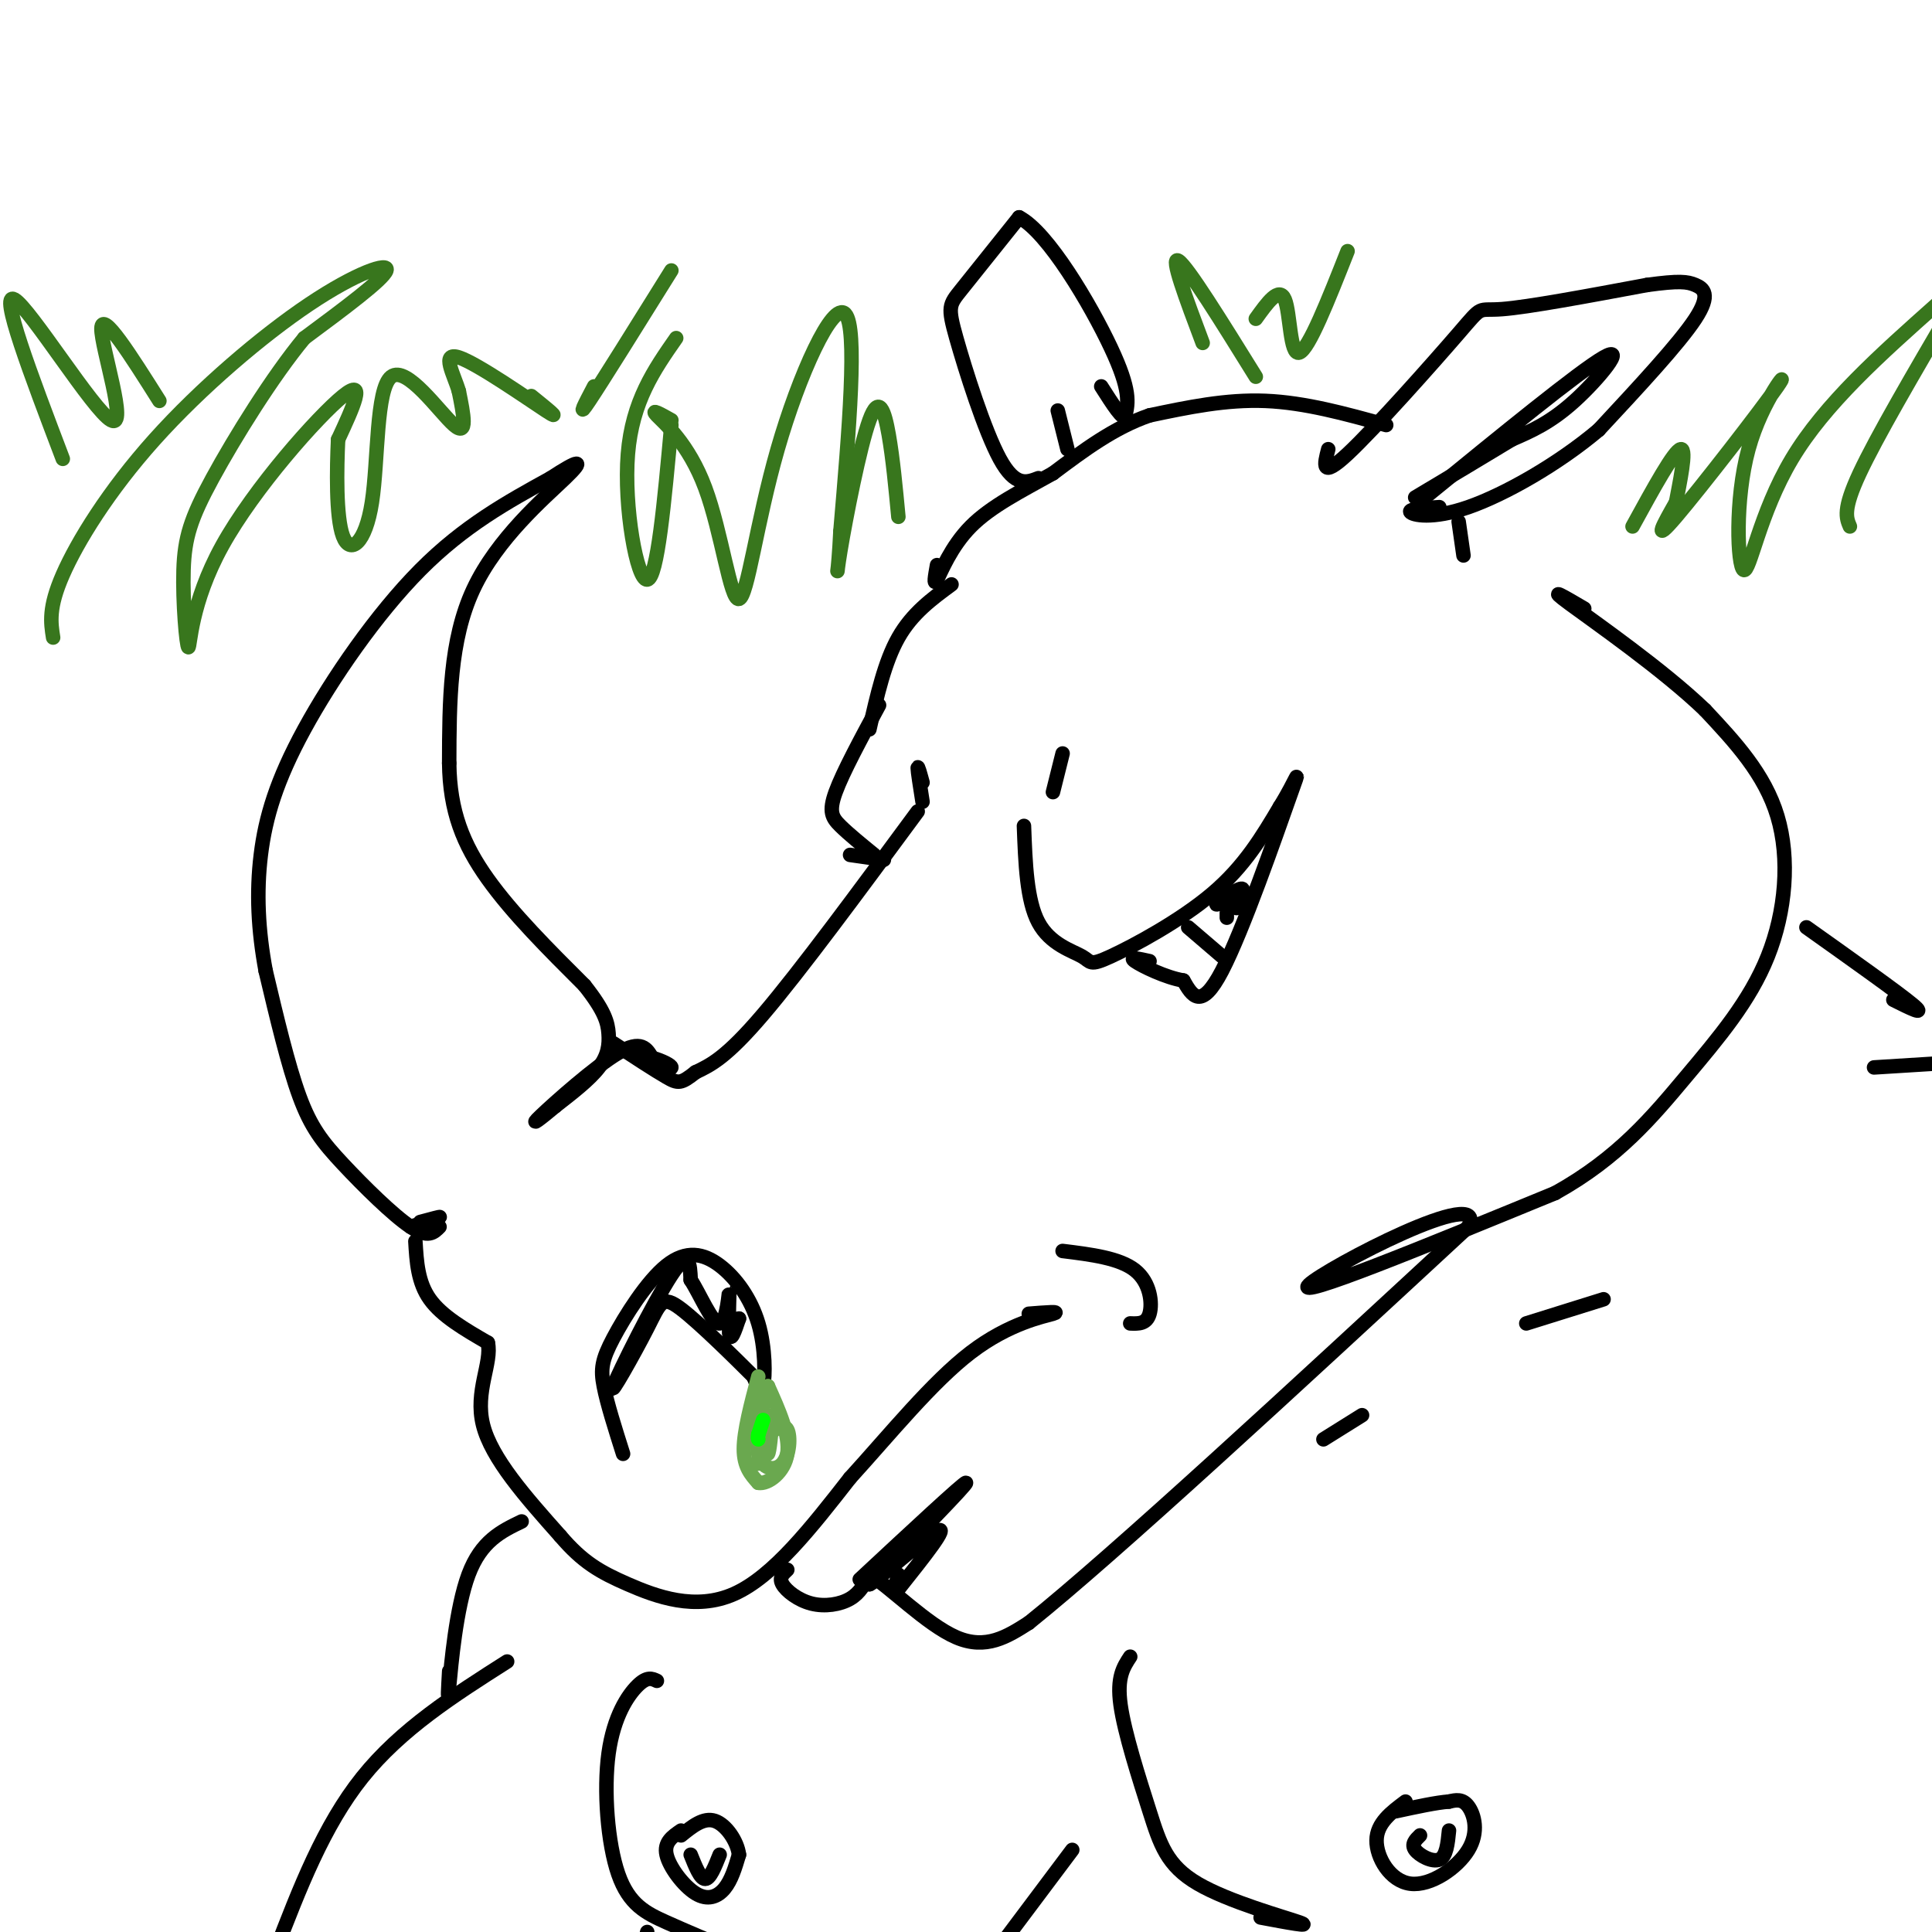 <svg viewBox='0 0 400 400' version='1.1' xmlns='http://www.w3.org/2000/svg' xmlns:xlink='http://www.w3.org/1999/xlink'><g fill='none' stroke='rgb(0,0,0)' stroke-width='3' stroke-linecap='round' stroke-linejoin='round'><path d='M212,171c0.285,7.735 0.571,15.470 3,20c2.429,4.530 7.002,5.853 9,7c1.998,1.147 1.423,2.116 6,0c4.577,-2.116 14.308,-7.319 21,-13c6.692,-5.681 10.346,-11.841 14,-18'/><path d='M265,167c3.357,-5.357 4.750,-9.750 2,-2c-2.750,7.750 -9.643,27.643 -14,36c-4.357,8.357 -6.179,5.179 -8,2'/><path d='M245,203c-3.600,-0.578 -8.600,-3.022 -10,-4c-1.400,-0.978 0.800,-0.489 3,0'/><path d='M246,192c0.000,0.000 7.000,6.000 7,6'/><path d='M254,189c0.000,0.000 0.000,1.000 0,1'/><path d='M182,146c-3.756,6.956 -7.511,13.911 -9,18c-1.489,4.089 -0.711,5.311 1,7c1.711,1.689 4.356,3.844 7,6'/><path d='M190,168c-12.167,16.500 -24.333,33.000 -32,42c-7.667,9.000 -10.833,10.500 -14,12'/><path d='M144,222c-3.022,2.400 -3.578,2.400 -6,1c-2.422,-1.400 -6.711,-4.200 -11,-7'/><path d='M86,257c0.250,4.250 0.500,8.500 3,12c2.500,3.500 7.250,6.250 12,9'/><path d='M101,278c0.933,4.156 -2.733,10.044 -1,17c1.733,6.956 8.867,14.978 16,23'/><path d='M116,318c4.619,5.417 8.167,7.458 14,10c5.833,2.542 13.952,5.583 22,2c8.048,-3.583 16.024,-13.792 24,-24'/><path d='M176,306c8.298,-9.119 17.042,-19.917 25,-26c7.958,-6.083 15.131,-7.452 17,-8c1.869,-0.548 -1.565,-0.274 -5,0'/><path d='M220,259c5.911,0.733 11.822,1.467 15,4c3.178,2.533 3.622,6.867 3,9c-0.622,2.133 -2.311,2.067 -4,2'/><path d='M163,325c-0.887,0.815 -1.774,1.631 -1,3c0.774,1.369 3.208,3.292 6,4c2.792,0.708 5.940,0.202 8,-1c2.060,-1.202 3.030,-3.101 4,-5'/><path d='M180,326c3.956,2.244 11.844,10.356 18,13c6.156,2.644 10.578,-0.178 15,-3'/><path d='M213,336c17.667,-14.167 54.333,-48.083 91,-82'/><path d='M304,254c4.556,-9.244 -29.556,8.644 -33,12c-3.444,3.356 23.778,-7.822 51,-19'/><path d='M322,247c13.054,-7.252 20.190,-15.882 27,-24c6.810,-8.118 13.295,-15.724 17,-25c3.705,-9.276 4.630,-20.222 2,-29c-2.630,-8.778 -8.815,-15.389 -15,-22'/><path d='M353,147c-8.689,-8.356 -22.911,-18.244 -28,-22c-5.089,-3.756 -1.044,-1.378 3,1'/><path d='M303,115c0.000,0.000 -1.000,-7.000 -1,-7'/><path d='M275,93c-0.821,3.131 -1.643,6.262 4,1c5.643,-5.262 17.750,-18.917 23,-25c5.250,-6.083 3.643,-4.595 9,-5c5.357,-0.405 17.679,-2.702 30,-5'/><path d='M341,59c6.667,-0.917 8.333,-0.708 10,0c1.667,0.708 3.333,1.917 0,7c-3.333,5.083 -11.667,14.042 -20,23'/><path d='M331,89c-8.417,7.107 -19.458,13.375 -27,16c-7.542,2.625 -11.583,1.607 -12,1c-0.417,-0.607 2.792,-0.804 6,-1'/><path d='M295,103c16.000,-13.067 32.000,-26.133 37,-29c5.000,-2.867 -1.000,4.467 -6,9c-5.000,4.533 -9.000,6.267 -13,8'/><path d='M313,91c-5.500,3.333 -12.750,7.667 -20,12'/><path d='M287,88c-8.417,-2.333 -16.833,-4.667 -25,-5c-8.167,-0.333 -16.083,1.333 -24,3'/><path d='M238,86c-7.333,2.500 -13.667,7.250 -20,12'/><path d='M218,98c-6.524,3.655 -12.833,6.792 -17,11c-4.167,4.208 -6.190,9.488 -7,11c-0.810,1.512 -0.405,-0.744 0,-3'/><path d='M215,99c-2.405,0.929 -4.810,1.857 -8,-4c-3.190,-5.857 -7.167,-18.500 -9,-25c-1.833,-6.500 -1.524,-6.857 1,-10c2.524,-3.143 7.262,-9.071 12,-15'/><path d='M211,45c5.956,3.044 14.844,18.156 19,27c4.156,8.844 3.578,11.422 3,14'/><path d='M233,86c-0.333,1.333 -2.667,-2.333 -5,-6'/><path d='M221,93c0.000,0.000 -2.000,-8.000 -2,-8'/><path d='M256,188c0.000,0.000 0.000,-1.000 0,-1'/><path d='M256,187c0.560,-1.024 1.958,-3.083 1,-3c-0.958,0.083 -4.274,2.310 -5,3c-0.726,0.690 1.137,-0.155 3,-1'/><path d='M129,301c-1.656,-5.221 -3.312,-10.443 -4,-14c-0.688,-3.557 -0.407,-5.451 2,-10c2.407,-4.549 6.941,-11.755 11,-15c4.059,-3.245 7.645,-2.530 11,0c3.355,2.530 6.480,6.873 8,12c1.520,5.127 1.434,11.036 1,13c-0.434,1.964 -1.217,-0.018 -2,-2'/><path d='M156,285c-3.444,-3.429 -11.053,-11.002 -15,-14c-3.947,-2.998 -4.233,-1.422 -7,4c-2.767,5.422 -8.014,14.691 -7,12c1.014,-2.691 8.290,-17.340 12,-23c3.710,-5.660 3.855,-2.330 4,1'/><path d='M143,265c1.850,2.770 4.475,9.196 6,9c1.525,-0.196 1.949,-7.014 2,-7c0.051,0.014 -0.271,6.861 0,9c0.271,2.139 1.136,-0.431 2,-3'/><path d='M153,273c0.000,0.000 -1.000,1.500 -2,3'/><path d='M85,254c2.833,-0.917 5.667,-1.833 6,-2c0.333,-0.167 -1.833,0.417 -4,1'/><path d='M91,254c-1.179,1.208 -2.357,2.417 -6,0c-3.643,-2.417 -9.750,-8.458 -14,-13c-4.250,-4.542 -6.643,-7.583 -9,-14c-2.357,-6.417 -4.679,-16.208 -7,-26'/><path d='M55,201c-1.558,-8.348 -1.954,-16.217 -1,-24c0.954,-7.783 3.257,-15.480 9,-26c5.743,-10.520 14.927,-23.863 24,-33c9.073,-9.137 18.037,-14.069 27,-19'/><path d='M114,99c5.929,-3.881 7.250,-4.083 3,0c-4.250,4.083 -14.071,12.452 -19,23c-4.929,10.548 -4.964,23.274 -5,36'/><path d='M93,158c0.111,9.956 2.889,16.844 8,24c5.111,7.156 12.556,14.578 20,22'/><path d='M121,204c4.238,5.345 4.833,7.708 5,10c0.167,2.292 -0.095,4.512 -2,7c-1.905,2.488 -5.452,5.244 -9,8'/><path d='M115,229c-2.940,2.476 -5.792,4.667 -3,2c2.792,-2.667 11.226,-10.190 16,-13c4.774,-2.810 5.887,-0.905 7,1'/><path d='M135,219c2.156,0.600 4.044,1.600 4,2c-0.044,0.400 -2.022,0.200 -4,0'/><path d='M183,178c0.000,0.000 -7.000,-1.000 -7,-1'/><path d='M191,166c-0.500,-3.167 -1.000,-6.333 -1,-7c0.000,-0.667 0.500,1.167 1,3'/><path d='M220,156c0.000,0.000 -2.000,8.000 -2,8'/><path d='M197,121c-4.083,3.000 -8.167,6.000 -11,11c-2.833,5.000 -4.417,12.000 -6,19'/><path d='M178,327c10.833,-10.083 21.667,-20.167 22,-20c0.333,0.167 -9.833,10.583 -20,21'/><path d='M180,328c0.356,0.289 11.244,-9.489 14,-11c2.756,-1.511 -2.622,5.244 -8,12'/><path d='M186,329c-1.333,1.500 -0.667,-0.750 0,-3'/><path d='M234,343c-1.402,2.124 -2.804,4.249 -2,10c0.804,5.751 3.813,15.129 6,22c2.187,6.871 3.550,11.234 10,15c6.450,3.766 17.986,6.933 21,8c3.014,1.067 -2.493,0.033 -8,-1'/><path d='M136,348c-1.008,-0.475 -2.016,-0.951 -4,1c-1.984,1.951 -4.944,6.327 -6,14c-1.056,7.673 -0.207,18.643 2,25c2.207,6.357 5.774,8.102 10,10c4.226,1.898 9.113,3.949 14,6'/><path d='M291,373c-2.971,2.220 -5.943,4.440 -6,8c-0.057,3.560 2.799,8.459 7,9c4.201,0.541 9.746,-3.278 12,-7c2.254,-3.722 1.215,-7.349 0,-9c-1.215,-1.651 -2.608,-1.325 -4,-1'/><path d='M300,373c-2.500,0.167 -6.750,1.083 -11,2'/><path d='M294,380c-0.933,0.911 -1.867,1.822 -1,3c0.867,1.178 3.533,2.622 5,2c1.467,-0.622 1.733,-3.311 2,-6'/><path d='M141,379c-1.786,1.220 -3.571,2.440 -3,5c0.571,2.560 3.500,6.458 6,8c2.500,1.542 4.571,0.726 6,-1c1.429,-1.726 2.214,-4.363 3,-7'/><path d='M153,384c-0.333,-2.778 -2.667,-6.222 -5,-7c-2.333,-0.778 -4.667,1.111 -7,3'/><path d='M143,384c1.000,2.500 2.000,5.000 3,5c1.000,0.000 2.000,-2.500 3,-5'/><path d='M274,298c0.000,0.000 8.000,-5.000 8,-5'/><path d='M316,274c0.000,0.000 16.000,-5.000 16,-5'/><path d='M374,192c9.500,6.750 19.000,13.500 22,16c3.000,2.500 -0.500,0.750 -4,-1'/><path d='M388,221c0.000,0.000 16.000,-1.000 16,-1'/><path d='M108,315c-4.200,2.022 -8.400,4.044 -11,11c-2.600,6.956 -3.600,18.844 -4,23c-0.400,4.156 -0.200,0.578 0,-3'/><path d='M105,344c-11.000,7.000 -22.000,14.000 -30,24c-8.000,10.000 -13.000,23.000 -18,36'/><path d='M222,383c0.000,0.000 -18.000,24.000 -18,24'/><path d='M134,400c0.000,0.000 -1.000,4.000 -1,4'/></g>
<g fill='none' stroke='rgb(106,168,79)' stroke-width='3' stroke-linecap='round' stroke-linejoin='round'><path d='M157,285c-1.500,5.667 -3.000,11.333 -3,15c0.000,3.667 1.500,5.333 3,7'/><path d='M157,307c1.978,0.378 5.422,-2.178 6,-6c0.578,-3.822 -1.711,-8.911 -4,-14'/><path d='M159,287c-1.000,0.333 -1.500,8.167 -2,16'/><path d='M157,303c0.051,-0.212 1.179,-8.742 1,-10c-0.179,-1.258 -1.667,4.756 -1,8c0.667,3.244 3.487,3.720 5,2c1.513,-1.720 1.718,-5.634 1,-7c-0.718,-1.366 -2.359,-0.183 -4,1'/><path d='M159,297c-0.667,1.400 -0.333,4.400 0,4c0.333,-0.400 0.667,-4.200 1,-8'/></g>
<g fill='none' stroke='rgb(0,255,0)' stroke-width='3' stroke-linecap='round' stroke-linejoin='round'><path d='M158,294c0.000,0.000 -1.000,3.000 -1,3'/><path d='M157,297c-0.167,0.667 -0.083,0.833 0,1'/></g>
<g fill='none' stroke='rgb(56,118,29)' stroke-width='3' stroke-linecap='round' stroke-linejoin='round'><path d='M11,132c-0.491,-3.094 -0.982,-6.188 2,-13c2.982,-6.812 9.439,-17.341 19,-28c9.561,-10.659 22.228,-21.447 32,-28c9.772,-6.553 16.649,-8.872 16,-7c-0.649,1.872 -8.825,7.936 -17,14'/><path d='M63,70c-6.555,7.895 -14.441,20.633 -19,29c-4.559,8.367 -5.791,12.364 -6,19c-0.209,6.636 0.604,15.913 1,16c0.396,0.087 0.376,-9.015 7,-21c6.624,-11.985 19.893,-26.853 25,-31c5.107,-4.147 2.054,2.426 -1,9'/><path d='M70,91c-0.282,5.876 -0.487,16.066 1,20c1.487,3.934 4.667,1.611 6,-7c1.333,-8.611 0.821,-23.511 4,-26c3.179,-2.489 10.051,7.432 13,10c2.949,2.568 1.974,-2.216 1,-7'/><path d='M95,81c-0.952,-3.357 -3.833,-8.250 0,-7c3.833,1.250 14.381,8.643 18,11c3.619,2.357 0.310,-0.321 -3,-3'/><path d='M139,87c-2.223,-1.251 -4.445,-2.502 -3,-1c1.445,1.502 6.559,5.756 10,15c3.441,9.244 5.211,23.478 7,23c1.789,-0.478 3.597,-15.667 8,-31c4.403,-15.333 11.401,-30.809 14,-28c2.599,2.809 0.800,23.905 -1,45'/><path d='M174,110c-0.461,9.498 -1.113,10.742 0,4c1.113,-6.742 3.992,-21.469 6,-27c2.008,-5.531 3.145,-1.866 4,3c0.855,4.866 1.427,10.933 2,17'/><path d='M383,109c-0.750,-1.750 -1.500,-3.500 2,-11c3.500,-7.500 11.250,-20.750 19,-34'/><path d='M401,63c-11.610,10.326 -23.221,20.652 -30,32c-6.779,11.348 -8.728,23.718 -10,23c-1.272,-0.718 -1.867,-14.522 1,-25c2.867,-10.478 9.195,-17.629 6,-13c-3.195,4.629 -15.913,21.037 -21,27c-5.087,5.963 -2.544,1.482 0,-3'/><path d='M347,104c0.667,-3.622 2.333,-11.178 1,-11c-1.333,0.178 -5.667,8.089 -10,16'/><path d='M249,71c-3.417,-9.083 -6.833,-18.167 -5,-17c1.833,1.167 8.917,12.583 16,24'/><path d='M260,66c2.422,-3.378 4.844,-6.756 6,-4c1.156,2.756 1.044,11.644 3,11c1.956,-0.644 5.978,-10.822 10,-21'/><path d='M139,88c-1.444,15.867 -2.889,31.733 -5,32c-2.111,0.267 -4.889,-15.067 -4,-26c0.889,-10.933 5.444,-17.467 10,-24'/><path d='M139,56c-7.167,11.500 -14.333,23.000 -17,27c-2.667,4.000 -0.833,0.500 1,-3'/><path d='M13,95c-6.619,-17.429 -13.238,-34.857 -10,-33c3.238,1.857 16.333,23.000 20,25c3.667,2.000 -2.095,-15.143 -2,-19c0.095,-3.857 6.048,5.571 12,15'/></g>
</svg>